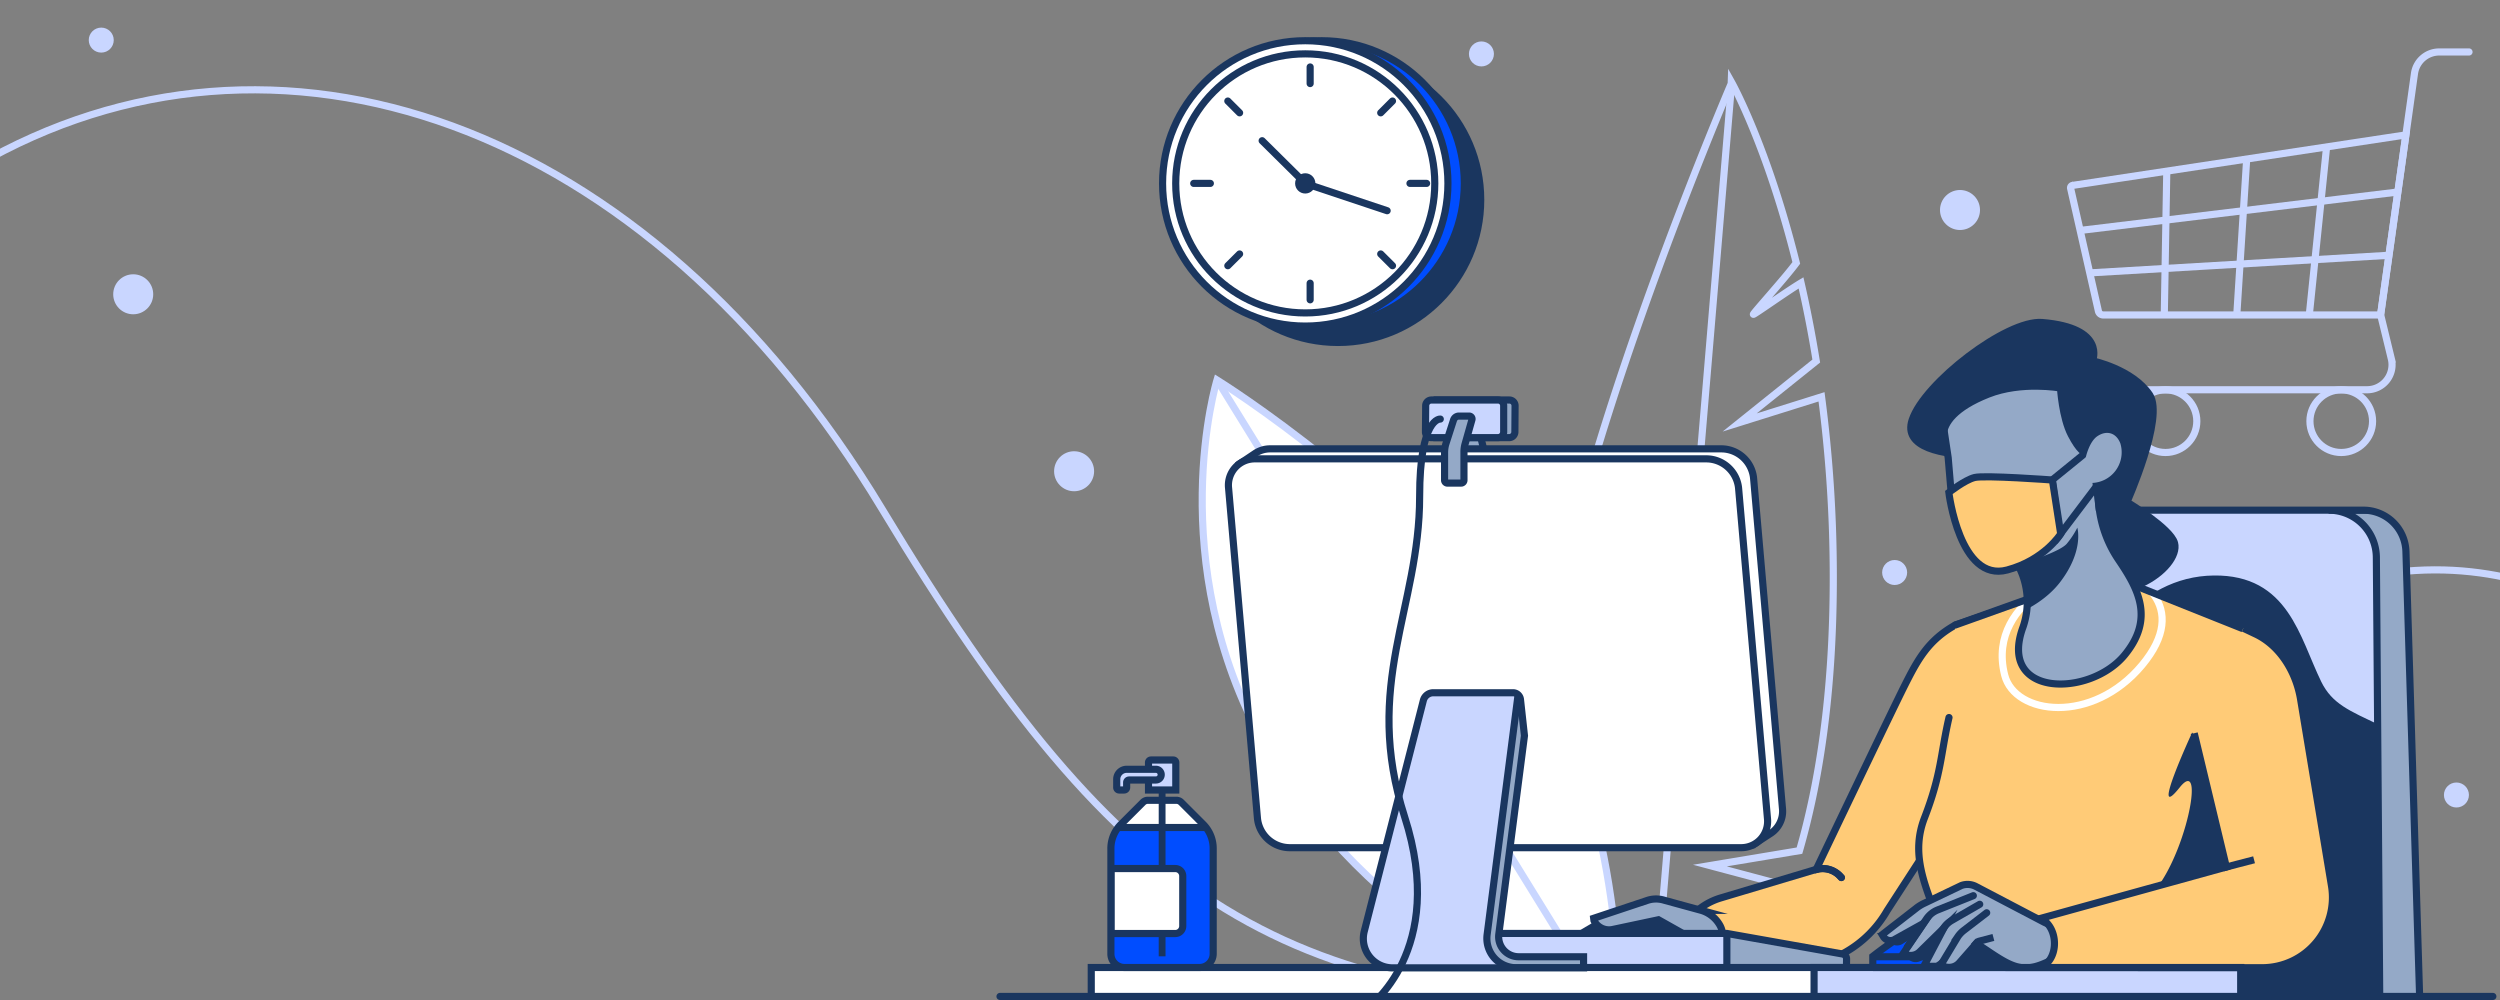 <svg xmlns="http://www.w3.org/2000/svg" xmlns:xlink="http://www.w3.org/1999/xlink" width="700" height="280" viewBox="0 0 700 280"><rect x="0" y="0" width="700" height="280" fill="#808080" stroke="none"/><defs><style>.a,.i,.k,.p,.r,.x{fill:none;}.b,.j{fill:#c9d6ff;}.b,.c,.d,.e,.f,.g,.m,.n,.o,.p,.r{stroke:#1a365f;}.b,.c,.d,.e,.f,.g,.i,.k,.l,.m,.n,.o,.p,.r,.x{stroke-miterlimit:10;stroke-width:2px;}.c,.s{fill:#004dff;}.d,.e,.f,.t{fill:#ffcb77;}.e,.f,.k,.o,.p{stroke-linecap:round;}.e{clip-path:url(#a);}.g,.y{fill:#94a9c7;}.h{clip-path:url(#b);}.i,.k,.l{stroke:#c9d6ff;}.l,.n,.o{fill:#fff;}.m,.v{fill:#1a365f;}.q{clip-path:url(#c);}.u{clip-path:url(#d);}.w{clip-path:url(#e);}.x{stroke:#fff;}.z{clip-path:url(#f);}.aa{clip-path:url(#g);}.ab{clip-path:url(#h);}.ac{clip-path:url(#i);}.ad{clip-path:url(#j);}.ae{clip-path:url(#k);}</style><clipPath id="a"><path class="d" d="M547.51,175c-7.62,4.25-10.57,9.74-14.13,16.79s-24.84,51.63-24.84,51.63l-26.73,8a18.49,18.49,0,0,0-7.48,4.36L473,257.13v13.6h28.2A31.39,31.39,0,0,0,528.38,255l32.43-50.05-.91-34.12Z"/></clipPath><clipPath id="b"><rect class="a" width="700" height="280"/></clipPath><clipPath id="c"><path class="b" d="M673.66,154.39a11.91,11.91,0,0,0-11.9-11.54H598.9a16.07,16.07,0,0,0-15.9,13.8L554,351.77H675.91c.77,0,3.69-4.28,3.67-5Z"/></clipPath><clipPath id="d"><path class="e" d="M515.58,245.71l-.42-.45a6.68,6.68,0,0,0-6.62-1.81l-.17.05"/></clipPath><clipPath id="e"><path class="f" d="M547.51,175,588.6,160.3l42,16.77a19.43,19.43,0,0,1,11.13,18.22s-16.33,65.57-11.51,84.28c2.77,10.75-5.51,12.75-5.51,12.75s-34.67,8.83-57.24,7.88c-19.26-.81-21.72-7.64-20.64-15.62,3.27-24.18-14.93-37.48-8-55.51,4.85-12.54,4.51-17.88,6.89-28.16"/></clipPath><clipPath id="f"><path class="g" d="M594.9,183.4c8.45-10.26,3.74-18.62-1.73-26.69h0a32.89,32.89,0,0,1-5.65-18.42l-6-37.44-16.53-6-22.5,13.31,3,20,.69,8.12a34.57,34.57,0,0,0,4.78,14.8l2.32,3.9a8.91,8.91,0,0,0,10.24,4l1.66-.51a21.66,21.66,0,0,1,1.27,17.09C559.2,195.3,585.1,195.3,594.9,183.4Z"/></clipPath><clipPath id="g"><path class="c" d="M566.22,270.89s1.1-5.88-4.64-10.55c-4.8-3.9-19.75-3.46-28.93,1.59a100.17,100.17,0,0,0-8.27,5.85V271Z"/></clipPath><clipPath id="h"><path class="d" d="M614.38,205.3l9,37.46-51.94,14.37.16.09c5.22,2.95,4.74,12.36-.79,13.74h62.61a19.67,19.67,0,0,0,19.4-22.89l-8.66-52.29c-1.26-7.59-5.71-15-12.67-18.28l-3.35-1.59"/></clipPath><clipPath id="i"><path class="b" d="M517,271H392.6v-7.35a2.29,2.29,0,0,1,2.3-2.29h88.62l32.38,5.76a1.38,1.38,0,0,1,1.14,1.36Z"/></clipPath><clipPath id="j"><path class="b" d="M426.85,206l-1.12-10.16a2.1,2.1,0,0,0-2.09-1.87H401.32a2.87,2.87,0,0,0-2.78,2.15L382,260.74A8.19,8.19,0,0,0,390,271h53.4v-3.11H425.22a5.6,5.6,0,0,1-5.55-6.32Z"/></clipPath><clipPath id="k"><path class="c" d="M336.93,230.83l-6.19-6.19a1.92,1.92,0,0,0-1.35-.56h-8a1.92,1.92,0,0,0-1.35.56l-6.19,6.19a9.55,9.55,0,0,0-2.8,6.76v29.49a3.82,3.82,0,0,0,3.82,3.82h21a3.82,3.82,0,0,0,3.82-3.82V237.59A9.55,9.55,0,0,0,336.93,230.83Z"/></clipPath></defs><g class="h"><path class="i" d="M705.89,162.72c-23.53-6.27-54.9-5-91,20.68-53.12,37.75-39.2,97.3-141.4,98-113.68.78-158.69-26.34-226.4-138.7C181,33,76.58-1.95-6.63,46.41"/><circle class="j" cx="414.8" cy="15.1" r="3.5"/><circle class="j" cx="530.5" cy="160.3" r="3.5"/><circle class="j" cx="28.35" cy="11.23" r="3.5"/><circle class="j" cx="300.75" cy="131.95" r="5.6"/><circle class="j" cx="37.3" cy="82.4" r="5.6"/><circle class="j" cx="548.8" cy="58.8" r="5.6"/><circle class="j" cx="687.8" cy="222.6" r="3.5"/><path class="i" d="M666.55,88.19H588.91a1.4,1.4,0,0,1-1.36-1.09l-7.78-34.35a.69.69,0,0,1,.57-.84l93.31-14.14Z"/><path class="k" d="M691.32,14.55H683a7,7,0,0,0-6.94,6l-9.48,67.61,3,12.33a7,7,0,0,1-6.81,8.64H597.56"/><circle class="i" cx="606.34" cy="117.93" r="8.77"/><circle class="i" cx="655.55" cy="117.93" r="8.77"/><line class="i" x1="585.61" y1="76.38" x2="668.85" y2="71.48"/><line class="i" x1="582.81" y1="64.48" x2="671.4" y2="53.76"/><line class="i" x1="651.5" y1="40.6" x2="646.6" y2="88.19"/><line class="i" x1="629.1" y1="44.1" x2="626.3" y2="88.19"/><line class="i" x1="606.7" y1="47.82" x2="606" y2="88.19"/><line class="i" x1="484.87" y1="23.1" x2="464.05" y2="270.8"/><path class="i" d="M478.77,242.36l25.08-4.18c5.27-18.19,9.56-43.44,9.47-77.37a386.83,386.83,0,0,0-3.29-49.7L487.1,118.3l21.45-17.21c-1.27-7.84-2.71-15.14-4.26-21.88-3.88,2.32-13,8.82-13.33,8.8s8.76-10,12-14.39c-8.13-32.73-18.08-50.52-18.08-50.52S435.32,138.61,432.41,196s11.65,81.89,11.65,81.89h40.81s8.17-8.51,15.75-29.71Z"/><path class="l" d="M453.44,281.6s.41-59.24-25.14-94.7c-34.3-47.6-87.54-80.5-87.54-80.5s-15.45,50.38,13.34,102.2,84.06,73,84.06,73Z"/><line class="l" x1="453.82" y1="289.65" x2="340.76" y2="106.4"/><circle class="m" cx="374.65" cy="55.94" r="39.95"/><circle class="c" cx="370.06" cy="51.35" r="39.95"/><circle class="n" cx="365.47" cy="51.35" r="39.95"/><circle class="n" cx="365.47" cy="51.35" r="36.27"/><line class="o" x1="389.9" y1="28.29" x2="386.6" y2="31.59"/><line class="o" x1="347.09" y1="71.11" x2="343.79" y2="74.4"/><line class="o" x1="399.45" y1="51.35" x2="394.79" y2="51.35"/><line class="o" x1="338.9" y1="51.35" x2="334.24" y2="51.35"/><line class="o" x1="389.9" y1="74.4" x2="386.6" y2="71.11"/><line class="o" x1="347.09" y1="31.59" x2="343.79" y2="28.29"/><line class="o" x1="366.84" y1="83.95" x2="366.84" y2="79.29"/><line class="o" x1="366.84" y1="23.4" x2="366.84" y2="18.75"/><polyline class="p" points="353.4 39.4 365.47 51.35 388.4 59"/><circle class="m" cx="365.47" cy="51.35" r="1.84"/><path class="j" d="M673.66,154.39a11.91,11.91,0,0,0-11.9-11.54H598.9a16.07,16.07,0,0,0-15.9,13.8L554,351.77H675.91c.77,0,3.69-4.28,3.67-5Z"/><g class="q"><path class="m" d="M619.89,162.14c20.07-.23,23,16.53,29.15,29.16,3.27,6.67,8.47,8.62,16.77,12.62,19.44,9.36,1.07,148.08,1.07,148.08H552.67l15.4-110.89S578.24,162.61,619.89,162.14Z"/><path class="g" d="M682.16,352H666.88l-1.5-195.95A13.29,13.29,0,0,0,652,142.85h24.79"/></g><path class="r" d="M673.66,154.39a11.91,11.91,0,0,0-11.9-11.54H598.9a16.07,16.07,0,0,0-15.9,13.8L554,351.77H675.91c.77,0,3.69-4.28,3.67-5Z"/><path class="s" d="M622.8,270s23.72,70.79-9.57,70.79H500.05V301.69l48.21-10.53Z"/><path class="t" d="M547.51,175c-7.62,4.25-10.57,9.74-14.13,16.79s-24.84,51.63-24.84,51.63l-26.73,8a18.49,18.49,0,0,0-7.48,4.36L473,257.13v13.6h28.2A31.39,31.39,0,0,0,528.38,255l32.43-50.05-.91-34.12Z"/><path class="t" d="M515.58,245.71l-.42-.45a6.68,6.68,0,0,0-6.62-1.81l-.17.05"/><g class="u"><path class="v" d="M548.15,195.43S535.61,222.38,533.3,231s1.9,17.35,1.9,17.35l9.4-16.61Z"/></g><path class="r" d="M547.51,175c-7.62,4.25-10.57,9.74-14.13,16.79s-24.84,51.63-24.84,51.63l-26.73,8a18.49,18.49,0,0,0-7.48,4.36L473,257.13v13.6h28.2A31.39,31.39,0,0,0,528.38,255l32.43-50.05-.91-34.12Z"/><path class="p" d="M515.58,245.71l-.42-.45a6.68,6.68,0,0,0-6.62-1.81l-.17.05"/><path class="t" d="M547.51,175,588.6,160.3l42,16.77a19.43,19.43,0,0,1,11.13,18.22s-16.33,65.57-11.51,84.28c2.77,10.75-5.51,12.75-5.51,12.75s-34.67,8.83-57.24,7.88c-19.26-.81-21.72-7.64-20.64-15.62,3.27-24.18-14.93-37.48-8-55.51,4.85-12.54,4.51-17.88,6.89-28.16"/><g class="w"><path class="v" d="M613.8,205.1s-12.11,26.17-3.5,15.4c8.4-10.5,0,28-11.9,32.9-16.18,6.66-7.7,11.9-7.7,11.9l-11.45-.92s4.12,5.86,22,10.95a119.9,119.9,0,0,0,32.62,4.7l-.45-45.69Z"/><path class="x" d="M585.8,158.2c14,1.4,27.55,11.74,14,28-14,16.8-35.7,14-38.5,2.8C555.74,166.75,585.8,158.2,585.8,158.2Z"/></g><path class="p" d="M547.51,175,588.6,160.3l42,16.77a19.43,19.43,0,0,1,11.13,18.22s-16.33,65.57-11.51,84.28c2.77,10.75-5.51,12.75-5.51,12.75s-34.67,8.83-57.24,7.88c-19.26-.81-21.72-7.64-20.64-15.62,3.27-24.18-14.93-37.48-8-55.51,4.85-12.54,4.51-17.88,6.89-28.16"/><path class="m" d="M571.8,90.3c-9.92-.82-33,17-36.4,27.3C530.29,133,578.21,126,578.21,126s-9.55,30.39-1.48,35.69c16.07,10.56,34-2.76,32.14-9.64-1.09-4.09-13.32-11.48-13.32-11.48s10.55-23.66,6.35-30c-4.81-7.21-16-9.53-16-9.53S589.91,91.79,571.8,90.3Z"/><path class="y" d="M594.9,183.4c8.45-10.26,3.74-18.62-1.73-26.69h0a32.89,32.89,0,0,1-5.65-18.42l-6-37.44-16.53-6-22.5,13.31,3,20,.69,8.12a34.57,34.57,0,0,0,4.78,14.8l2.32,3.9a8.91,8.91,0,0,0,10.24,4l1.66-.51a21.66,21.66,0,0,1,1.27,17.09C559.2,195.3,585.1,195.3,594.9,183.4Z"/><g class="z"><path class="v" d="M581.65,147.75a23.48,23.48,0,0,1-3,4.55c-3,3.28-20.74,7.92-20.74,7.92l5.31,12.25s8.32-2.65,13.55-9.39C583.61,154.2,581.65,147.75,581.65,147.75Z"/></g><path class="r" d="M594.9,183.4c8.45-10.26,3.74-18.62-1.73-26.69h0a32.89,32.89,0,0,1-5.65-18.42l-6-37.44-16.53-6-22.5,13.31,3,20,.69,8.12a34.57,34.57,0,0,0,4.78,14.8l2.32,3.9a8.91,8.91,0,0,0,10.24,4l1.66-.51a21.66,21.66,0,0,1,1.27,17.09C559.2,195.3,585.1,195.3,594.9,183.4Z"/><polyline class="r" points="585.8 125.3 574.6 134.4 576.7 149.8 587.15 135.97"/><path class="d" d="M545.68,137.9s4.42-3.5,7.22-4.2,21.77.7,21.77.7L577,149.49s-4.52,7.31-15,10.11C548.71,163.14,545.68,137.9,545.68,137.9Z"/><path class="m" d="M587.52,140.33l-1.84-15.15s-1.21,5.21-5.74-3.45c-2.52-4.83-3-13.08-3-13.08s-10.92-2-20.31,1.74-12.28,8-12.52,11.34c0,.47-2.2-1.89-2.4-2.32-1.38-3-2.84-5.59-.73-8.11l22.64-18.72,20.43,9.87L596.7,127Z"/><path class="y" d="M584,128.15s.92-4.41,3.24-6c2.61-1.77,5.3-1,6.46,2a8.59,8.59,0,0,1-8.16,11.08"/><path class="s" d="M566.22,270.89s1.1-5.88-4.64-10.55c-4.8-3.9-19.75-3.46-28.93,1.59a100.17,100.17,0,0,0-8.27,5.85V271Z"/><g class="aa"><path class="v" d="M568.07,272.15,540,273l2.29-6-4.7,2.14a2.9,2.9,0,0,1-3.27-.59L533,267.2l5.87-6.76-6.14,3.85a2.91,2.91,0,0,1-4.2-1.27h0l10.9-7.34,26.88,3.73Z"/><line class="n" x1="524.38" y1="267.9" x2="550.75" y2="267.9"/></g><path class="r" d="M566.22,270.89s1.1-5.88-4.64-10.55c-4.8-3.9-19.75-3.46-28.93,1.59a100.17,100.17,0,0,0-8.27,5.85V271Z"/><path class="g" d="M578.09,259.17a9.78,9.78,0,0,1-5.84-1l-19.08-10a5.06,5.06,0,0,0-4-.22l-10.45,5a11.53,11.53,0,0,0-2.24,1.4l-9.33,7.24.19.65a2.33,2.33,0,0,0,3.07.86,1.64,1.64,0,0,0,.22-.14l8.06-4.49-5.76,8.49.75.31a3.58,3.58,0,0,0,3.76-.7l6.83-6.7-5.5,10.49,1.7.51c1.08.4,3-.86,3.65-1.64l-.66,1,.74.34a3.89,3.89,0,0,0,4.36-.92l4.83-5.5,3.66,2.44c7.23,4.85,10.23,6,17.93,1.92h0l6.26,1-.93-10.6Z"/><path class="p" d="M552.53,250.79l-10,4a6.93,6.93,0,0,0-3.11,2.5l-5.37,7.86"/><path class="p" d="M554.32,253.2l-7.86,4.53a6.7,6.7,0,0,0-2.2,2.07l-.83,1.25"/><path class="p" d="M543.45,270.17l4.75-7.9a7.81,7.81,0,0,1,1.7-1.79l6.37-4.9"/><path class="r" d="M558.15,262.48l-4,1.06a1.35,1.35,0,0,0-.67.42l-.83.94"/><path class="m" d="M472.59,262.46l-4.72,1.89a22.85,22.85,0,0,1-12.67,1.23l-6.89-1.31-3,1.2a6,6,0,0,1-6.05-.93l-.76-.63,12.32-7.25,15.23-2.17Z"/><path class="g" d="M471.86,261.74l-7.49-4.21-12.86,2.73a4.73,4.73,0,0,1-5.2-2.51l-.08-.63,15-5a7.72,7.72,0,0,1,4.73-.06l10.42,2.85a8.92,8.92,0,0,1,5.18,4.15h0a5.87,5.87,0,0,1-1.21,7.29l-2.72,2.41a4,4,0,0,1-4.88.35h0a4,4,0,0,1-1.68-4.33Z"/><path class="t" d="M614.38,205.3l9,37.46-51.94,14.37.16.09c5.22,2.95,4.74,12.36-.79,13.74h62.61a19.67,19.67,0,0,0,19.4-22.89l-8.66-52.29c-1.26-7.59-5.71-15-12.67-18.28l-3.35-1.59"/><g class="ab"><line class="b" x1="631.14" y1="240.74" x2="622.47" y2="242.99"/></g><path class="r" d="M614.38,205.3l9,37.46-51.94,14.37.16.09c5.22,2.95,4.74,12.36-.79,13.74h62.61a19.67,19.67,0,0,0,19.4-22.89l-8.66-52.29c-1.26-7.59-5.71-15-12.67-18.28l-3.35-1.59"/><path class="j" d="M517,271H392.6v-7.35a2.29,2.29,0,0,1,2.3-2.29h88.62l32.38,5.76a1.38,1.38,0,0,1,1.14,1.36Z"/><g class="ac"><rect class="g" x="483.52" y="259.02" width="33.98" height="12.4"/></g><path class="r" d="M517,271H392.6v-7.35a2.29,2.29,0,0,1,2.3-2.29h88.62l32.38,5.76a1.38,1.38,0,0,1,1.14,1.36Z"/><rect class="n" x="305.55" y="270.9" width="321.85" height="8.4"/><polygon class="b" points="627.39 279.3 507.94 279.3 507.94 270.9 627.39 270.96 627.39 279.3"/><polygon class="g" points="408.49 119.61 410.88 129.3 416.31 129.3 413.92 119.61 408.49 119.61"/><path class="n" d="M499.09,226.37,491,133.86a9.11,9.11,0,0,0-8.91-8.18H355.7a7.61,7.61,0,0,0-4.24,1.25h0L346.88,130v1.93l1.5-.49a8.08,8.08,0,0,0-.15,2.42l8.09,92.51a9.12,9.12,0,0,0,8.91,8.18H489.34l-2.1,1.95a.37.37,0,0,0,.31.64l2.92-.51a1.93,1.93,0,0,0,.73-.29l4.35-2.84h0A7.39,7.39,0,0,0,499.09,226.37Z"/><path class="n" d="M487.42,237.35H361a9.12,9.12,0,0,1-8.91-8.18L344,136.66a7.38,7.38,0,0,1,7.47-8.18H477.89a9.11,9.11,0,0,1,8.91,8.18l8.09,92.51A7.38,7.38,0,0,1,487.42,237.35Z"/><path class="j" d="M426.85,206l-1.12-10.16a2.1,2.1,0,0,0-2.09-1.87H401.32a2.87,2.87,0,0,0-2.78,2.15L382,260.74A8.19,8.19,0,0,0,390,271h53.4v-3.11H425.22a5.6,5.6,0,0,1-5.55-6.32Z"/><g class="ad"><path class="g" d="M425.49,191.25l-9.1,70.47a8.2,8.2,0,0,0,8.12,9.24h20.65v-5H421.87l6.05-67.21Z"/></g><path class="r" d="M426.85,206l-1.12-10.16a2.1,2.1,0,0,0-2.09-1.87H401.32a2.87,2.87,0,0,0-2.78,2.15L382,260.74A8.19,8.19,0,0,0,390,271h53.4v-3.11H425.22a5.6,5.6,0,0,1-5.55-6.32Z"/><path class="g" d="M422.57,122.54H402.31l.08-10.54h20.24a1.6,1.6,0,0,1,1.59,1.63l-.05,7.3A1.61,1.61,0,0,1,422.57,122.54Z"/><path class="b" d="M419.38,122.54H400.73a1.6,1.6,0,0,1-1.6-1.63l.06-7.3a1.61,1.61,0,0,1,1.59-1.61h18.66a1.6,1.6,0,0,1,1.59,1.63l0,7.3A1.61,1.61,0,0,1,419.38,122.54Z"/><path class="p" d="M403.28,117.34s-5.78-.54-5.78,21.71c0,31.31-16.1,52.66-4.2,89.67C405.41,266.37,383,282.1,383,282.1"/><path class="g" d="M407,117.58l-2.13,6.6a8.34,8.34,0,0,0-.39,2.52v7.75a.81.81,0,0,0,.8.82h3.83a.81.81,0,0,0,.8-.82v-7.89a8.15,8.15,0,0,1,.31-2.25l1.93-6.81a.81.81,0,0,0-.76-1h-2.87A1.6,1.6,0,0,0,407,117.58Z"/><path class="s" d="M336.93,230.83l-6.19-6.19a1.92,1.92,0,0,0-1.35-.56h-8a1.92,1.92,0,0,0-1.35.56l-6.19,6.19a9.55,9.55,0,0,0-2.8,6.76v29.49a3.82,3.82,0,0,0,3.82,3.82h21a3.82,3.82,0,0,0,3.82-3.82V237.59A9.55,9.55,0,0,0,336.93,230.83Z"/><g class="ae"><rect class="v" x="324.44" y="261.49" width="1.91" height="6.29"/><path class="n" d="M311.07,243.19h18a2.1,2.1,0,0,1,2.1,2.1v14a2.1,2.1,0,0,1-2.1,2.1h-18a0,0,0,0,1,0,0V243.19A0,0,0,0,1,311.07,243.19Z"/><rect class="n" x="309.3" y="221.9" width="32.9" height="9.8"/><rect class="v" x="324.44" y="217.39" width="1.91" height="25.89"/></g><path class="r" d="M336.93,230.83l-6.19-6.19a1.92,1.92,0,0,0-1.35-.56h-8a1.92,1.92,0,0,0-1.35.56l-6.19,6.19a9.55,9.55,0,0,0-2.8,6.76v29.49a3.82,3.82,0,0,0,3.82,3.82h21a3.82,3.82,0,0,0,3.82-3.82V237.59A9.55,9.55,0,0,0,336.93,230.83Z"/><rect class="v" x="324.44" y="217.39" width="1.91" height="7.31"/><path class="b" d="M322.28,212.8h6.24a.7.7,0,0,1,.7.7v7.7a0,0,0,0,1,0,0h-7.64a0,0,0,0,1,0,0v-7.7A.7.7,0,0,1,322.28,212.8Z"/><path class="b" d="M323.64,215.4h-8.16a2.8,2.8,0,0,0-2.8,2.8v2.3a.7.7,0,0,0,.7.7h1.38a.7.7,0,0,0,.7-.7v-1.4a.7.7,0,0,1,.7-.7h7.48a1.5,1.5,0,0,0,1.5-1.5h0A1.5,1.5,0,0,0,323.64,215.4Z"/><line class="p" x1="280" y1="279" x2="698" y2="279"/></g></svg>